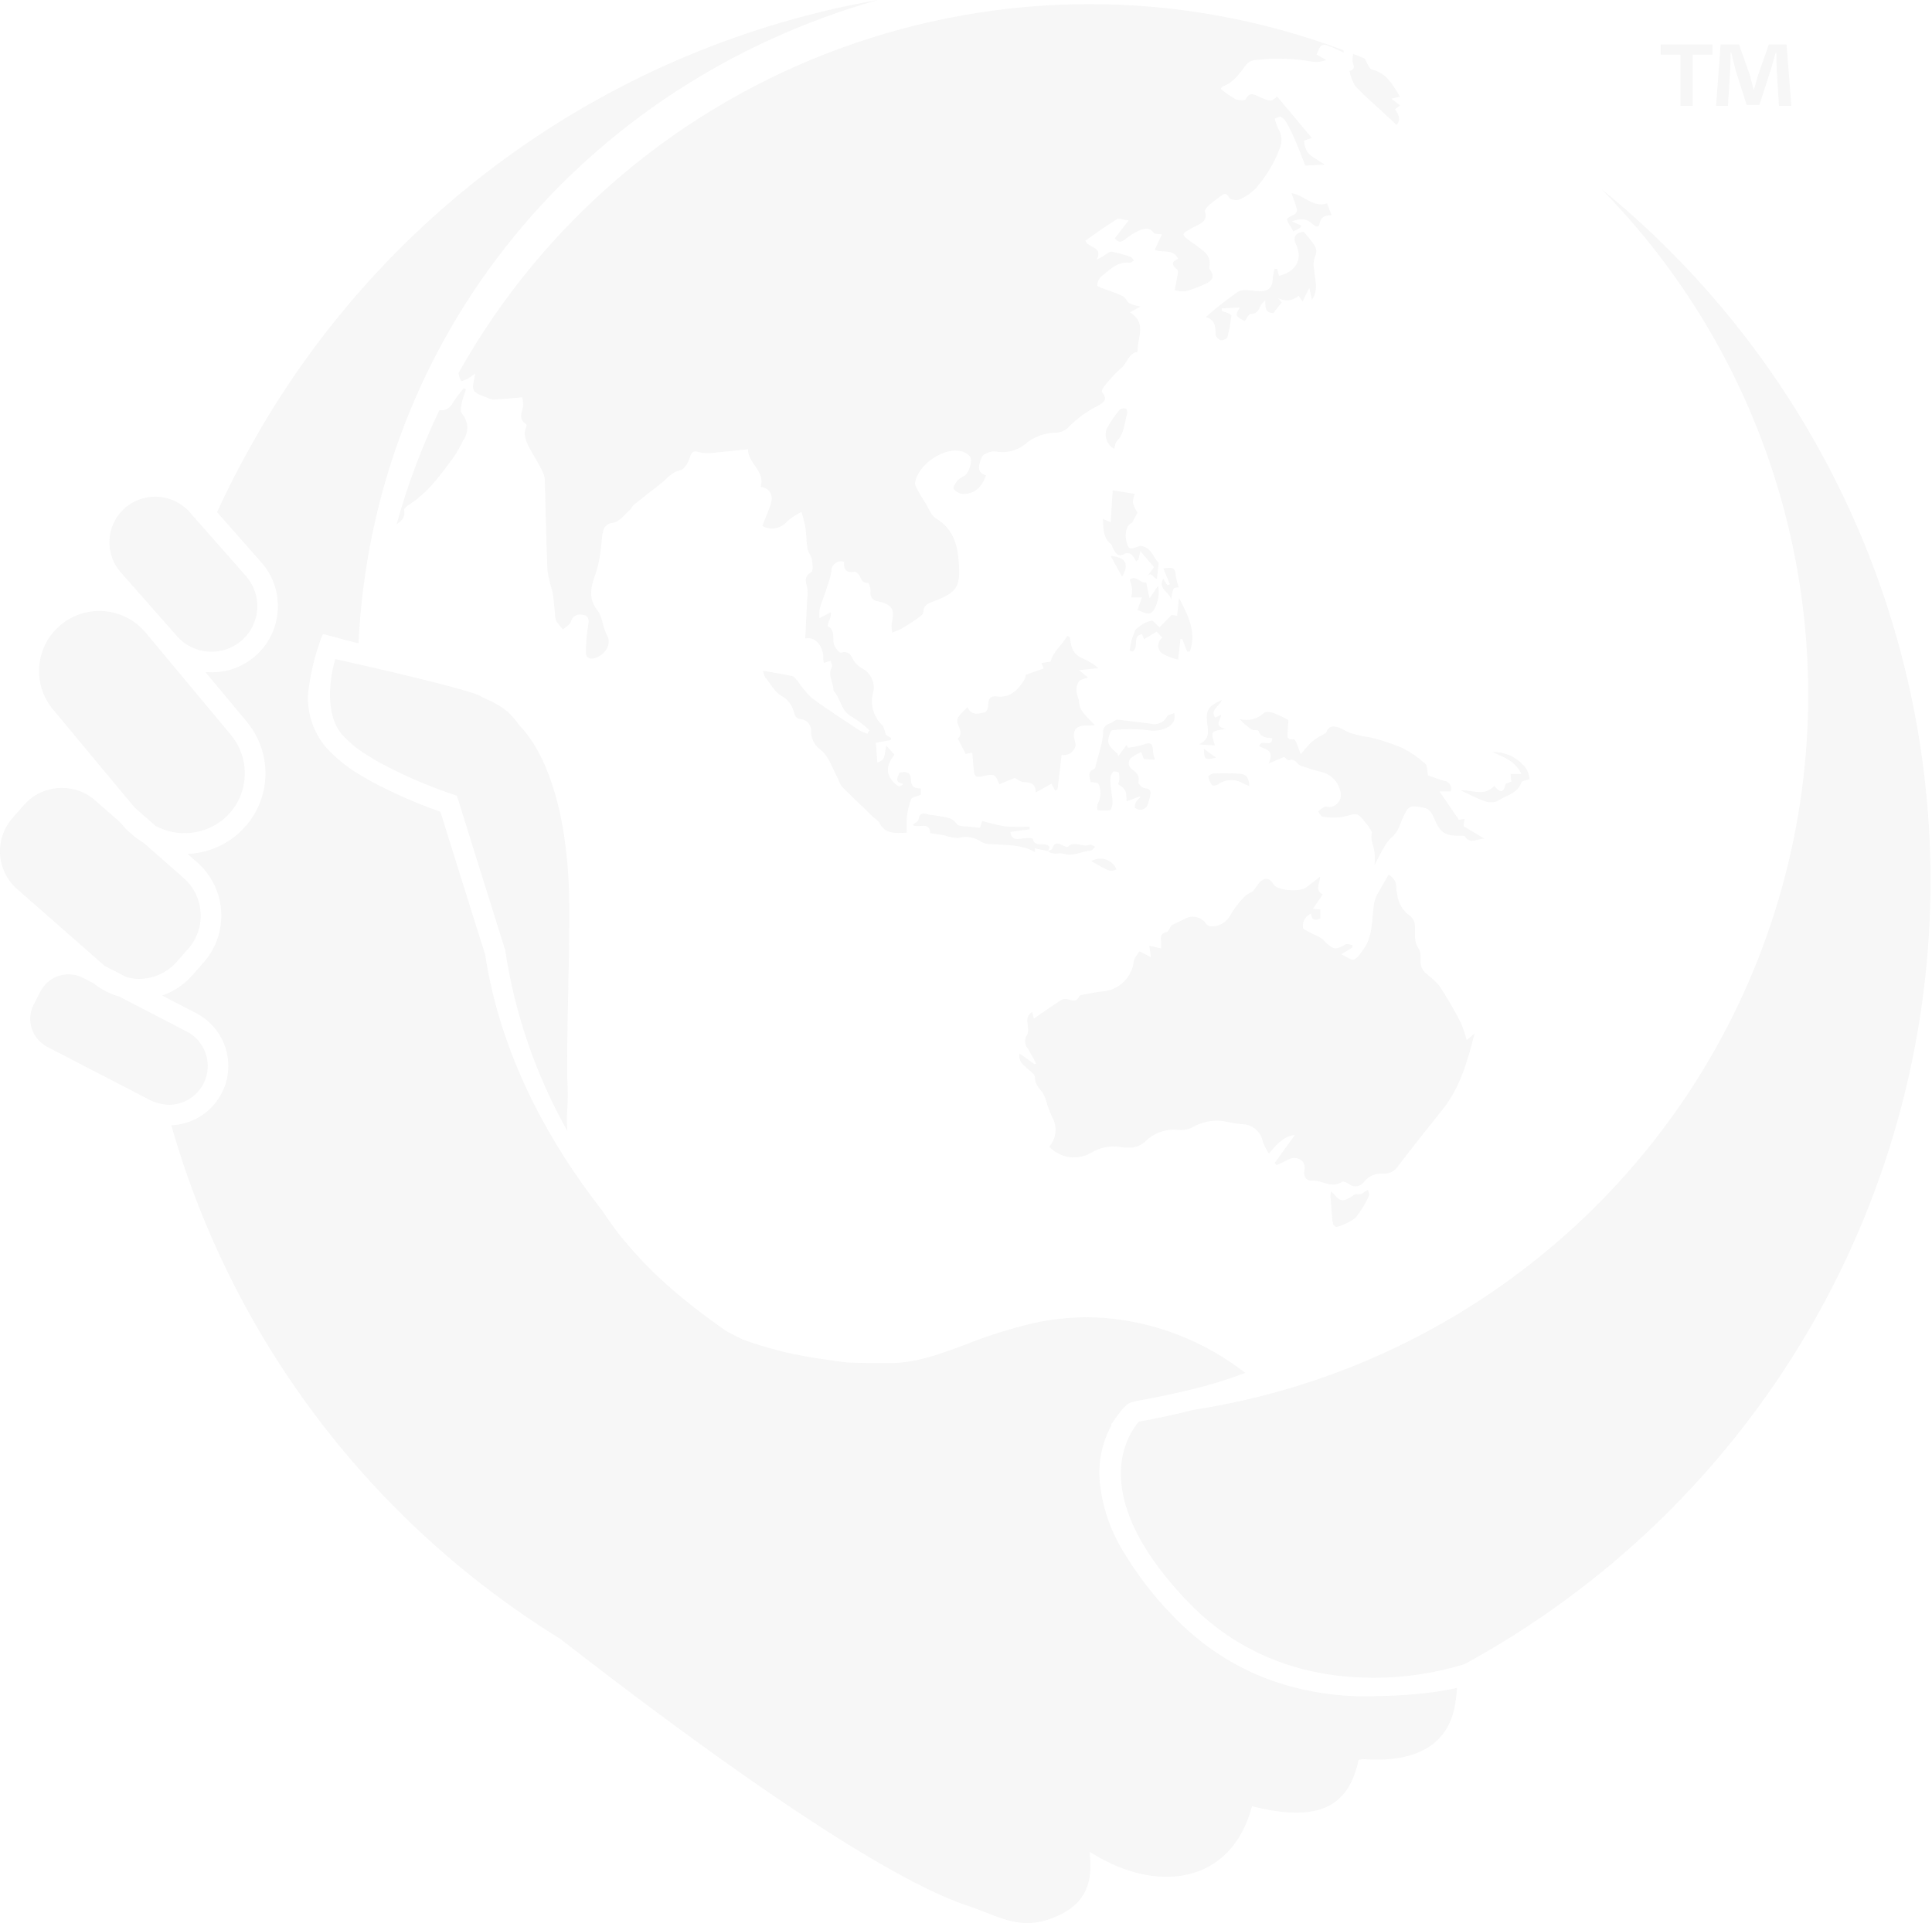 <?xml version="1.0" encoding="UTF-8"?>
<svg width="450px" height="448px" viewBox="0 0 450 448" version="1.1" xmlns="http://www.w3.org/2000/svg" xmlns:xlink="http://www.w3.org/1999/xlink">
    <!-- Generator: Sketch 63.1 (92452) - https://sketch.com -->
    <title>logo color</title>
    <desc>Created with Sketch.</desc>
    <g id="Page-1" stroke="none" stroke-width="1" fill="none" fill-rule="evenodd" opacity="0.2">
        <g id="01-Landing-page_option_10" transform="translate(-410, -4910)" fill="#2A2B2C" fill-rule="nonzero">
            <g id="Group-22" transform="translate(0, 4670)">
                <g id="Goodwill-choice-donations" transform="translate(410, 214)">
                    <g id="left-side" transform="translate(0, 26)">
                        <g id="logo-color">
                            <path d="M204.439,5.96855898e-13 C135.459,19.574 86.977,78.433 83.485,149.877 C81.368,149.365 79.42,148.827 78.057,148.449 C77.108,148.185 76.4,147.99 76.04,147.913 L76.04,147.913 L75.231,147.739 L74.871,148.485 C73.325,152.639 72.284,156.962 71.769,161.363 C71.422,166.03 72.94,170.643 75.992,174.198 C78.53,176.941 81.491,179.261 84.765,181.07 L84.765,181.07 L84.949,181.185 C85.838,181.706 86.745,182.201 87.656,182.683 C91.507,184.692 95.474,186.472 99.535,188.015 C100.787,188.492 101.837,188.869 102.577,189.129 C103.433,191.894 105.824,199.59 109.888,212.522 L109.888,212.522 L112.99,222.368 C116.095,242.802 125.342,262.978 140.413,282.243 C141.776,284.376 143.263,286.427 144.866,288.387 L144.866,288.387 L145.578,289.253 C148.925,293.272 152.602,297.008 156.57,300.421 C157.228,300.992 157.871,301.536 158.503,302.062 C162.183,305.131 165.316,307.384 167.188,308.731 L167.188,308.731 L168.956,309.99 L169.076,310.08 C169.259,310.185 169.448,310.276 169.636,310.367 C169.75,310.422 169.864,310.477 169.974,310.536 C170.878,311.026 171.764,311.496 172.685,311.928 C172.722,311.949 172.76,311.969 172.8,311.987 L172.8,311.987 L172.942,312.052 C175.347,312.946 177.796,313.717 180.28,314.362 L180.28,314.362 L181.071,314.578 C181.583,314.721 182.096,314.863 182.607,314.982 C185.685,315.71 188.958,316.298 193.22,316.884 L193.22,316.884 L193.841,316.977 C194.107,317.02 194.376,317.062 194.655,317.099 C195.489,317.207 196.33,317.314 197.261,317.422 C200.789,317.586 204.131,317.586 207.364,317.586 C210.301,317.538 213.218,317.093 216.035,316.264 L216.035,316.264 L216.361,316.174 C216.901,316.026 217.442,315.877 218.024,315.695 C219.682,315.171 221.352,314.571 222.77,314.051 C223.643,313.728 224.521,313.403 225.369,313.077 C230.343,311.109 235.455,309.506 240.664,308.283 C244.752,307.377 248.926,306.915 253.114,306.905 C254.458,306.905 255.893,306.961 257.456,307.071 C268.574,308.029 279.219,311.988 288.25,318.523 C288.867,318.961 289.472,319.406 290.048,319.844 C286.091,321.353 282.043,322.61 277.927,323.608 C274.041,324.579 269.799,325.474 264.872,326.36 L264.872,326.36 L264.731,326.399 C264.49,326.479 264.242,326.537 263.992,326.597 C263.8,326.643 263.606,326.69 263.412,326.744 L263.412,326.744 L262.587,327.118 L262.172,327.551 C261.926,327.809 261.681,328.066 261.427,328.304 L261.427,328.304 L261.117,328.64 C260.87,328.978 260.625,329.317 260.374,329.654 L260.374,329.654 L258.738,331.92 L258.947,331.92 C256.76,335.859 255.776,340.35 256.115,344.84 C256.634,350.709 258.507,356.379 261.587,361.408 C264.861,366.896 268.778,371.976 273.255,376.542 C274.742,378.093 276.308,379.565 277.947,380.954 C283.447,385.657 289.779,389.295 296.618,391.683 C303.581,394.063 310.898,395.256 318.259,395.212 L318.659,395.212 C319.056,395.21 319.441,395.205 319.79,395.184 C321.925,395.166 324.108,395.091 326.268,394.961 L326.268,394.961 L327.32,394.889 C327.929,394.845 328.536,394.802 329.122,394.751 C329.905,394.685 330.662,394.61 331.396,394.53 L331.396,394.53 L331.894,394.476 C334.397,394.214 336.883,393.807 339.339,393.256 C339.275,394.533 339.136,395.805 338.923,397.066 C337.418,406.224 330.2,410.631 318.102,409.87 C317.768,409.825 317.429,409.825 317.094,409.87 L317.094,409.87 L316.446,410.012 L316.291,410.657 C315.21,415.295 313.227,418.445 310.232,420.301 C306.361,422.694 300.59,422.937 292.591,421.048 L292.591,421.048 L291.622,420.819 L291.34,421.771 C289.281,428.713 285.148,433.583 279.409,435.853 C272.563,438.556 263.854,437.314 255.515,432.451 L255.515,432.451 L253.809,431.456 L253.933,433.423 C254.309,439.374 252.214,443.331 247.341,445.869 C240.006,449.687 234.981,447.689 229.659,445.578 C228.363,445.065 227.024,444.534 225.642,444.083 C205.524,437.498 167.28,410.048 138.741,388.179 C135.822,385.944 133.057,383.807 130.411,381.755 C86.363,354.527 54.092,311.889 39.914,262.186 C44.699,261.974 49.037,259.32 51.393,255.162 C53.748,251.004 53.789,245.929 51.5,241.734 C50.188,239.303 48.172,237.323 45.714,236.052 L45.714,236.052 L37.771,231.937 C39.528,231.337 41.169,230.445 42.627,229.298 C43.391,228.695 44.099,228.026 44.743,227.298 L44.743,227.298 L47.431,224.238 C49.615,221.772 51.006,218.709 51.421,215.445 C52.131,209.996 50.08,204.552 45.948,200.917 L45.948,200.917 L43.691,198.95 C49.529,198.734 54.937,195.831 58.332,191.091 C61.727,186.351 62.725,180.309 61.034,174.733 C60.499,172.948 59.698,171.252 58.657,169.704 C58.299,169.174 57.915,168.662 57.506,168.17 L57.506,168.17 L47.848,156.572 C52.091,156.992 56.318,155.627 59.508,152.807 C61.193,151.344 62.531,149.526 63.425,147.484 C64.656,144.664 65.029,141.545 64.496,138.515 C64.338,137.61 64.099,136.721 63.783,135.858 C63.129,134.08 62.146,132.441 60.884,131.026 L60.884,131.026 L50.57,119.317 C53.101,113.768 56.014,108.099 59.232,102.461 C89.869,48.41 143.124,10.832 204.439,5.96855898e-13 Z M373.124,44.139 C426.817,87.947 455.162,155.496 448.756,224.374 C442.35,293.252 402.03,354.452 341.173,387.67 L341.173,387.67 L340.992,387.743 C334.114,389.845 326.96,390.906 319.766,390.891 C319.528,390.891 319.281,390.88 319.033,390.87 C318.82,390.862 318.614,390.85 318.412,390.85 C317.776,390.837 317.137,390.819 316.486,390.788 C315.97,390.765 315.458,390.737 314.935,390.701 C313.513,390.601 312.332,390.491 311.179,390.344 C310.359,390.242 309.531,390.121 308.697,389.982 L308.697,389.982 L308.408,389.931 C307.65,389.804 306.893,389.659 306.118,389.495 L306.118,389.495 L305.593,389.377 C304.891,389.226 304.201,389.065 303.495,388.883 L303.495,388.883 L302.732,388.675 C302.104,388.504 301.475,388.33 300.841,388.133 C300.596,388.057 300.368,387.983 300.131,387.902 L300.131,387.902 L299.665,387.747 C299.166,387.584 298.667,387.42 298.167,387.237 C297.846,387.123 297.536,387.001 297.226,386.877 L297.226,386.877 L296.556,386.614 C296.194,386.475 295.834,386.334 295.47,386.179 C295.03,385.995 294.591,385.793 294.15,385.589 L294.15,385.589 L293.502,385.293 C293.257,385.184 293.013,385.074 292.768,384.955 C292.117,384.636 291.467,384.29 290.817,383.942 L290.817,383.942 L290.496,383.775 C290.353,383.701 290.211,383.626 290.068,383.546 C289.268,383.101 288.47,382.623 287.684,382.131 L287.684,382.131 L287.374,381.949 C283.496,379.48 279.929,376.556 276.751,373.239 C255.598,351.223 260.903,337.545 264.16,332.685 C264.501,332.174 264.872,331.684 265.27,331.216 C269.354,330.497 273.517,329.6 277.989,328.477 C340.55,318.803 392.451,275.097 412.482,215.219 C432.514,155.34 417.32,89.322 373.11,44.139 L373.11,44.139 Z M318.625,277.23 C318.715,277.681 319.037,278.255 318.87,278.564 C318.043,280.424 316.972,282.167 315.686,283.746 C314.396,284.712 312.932,285.419 311.372,285.829 C311.185,285.911 310.578,285.492 310.501,285.211 C310.343,284.483 310.252,283.742 310.228,282.998 C310.107,281.589 309.999,280.18 309.904,278.772 C309.911,278.374 309.942,277.978 309.997,277.584 C310.317,277.848 310.62,278.132 310.904,278.434 C312.362,280.329 313.438,279.712 315.434,278.352 C315.844,278.074 317.049,278.387 317.41,277.984 C317.777,277.676 318.186,277.422 318.625,277.23 Z M323.453,203.742 C325.918,205.68 324.835,206.148 325.443,208.476 C325.684,210.46 326.766,212.247 328.415,213.385 C329.067,213.912 329.474,214.681 329.542,215.515 C329.719,217.408 329.145,219.263 330.473,221.119 C331.148,222.059 330.692,223.748 330.979,225.048 C331.224,225.754 331.652,226.383 332.219,226.871 C333.32,227.711 334.337,228.655 335.256,229.689 C337.049,232.414 338.665,235.265 340.193,238.149 C340.778,239.512 341.25,240.92 341.606,242.359 L341.606,242.359 L343.45,240.778 C341.786,247.31 340.077,253.392 335.985,258.505 C332.52,262.834 329.069,267.178 325.696,271.579 C324.978,272.809 323.619,273.521 322.197,273.413 C320.473,273.262 318.786,273.976 317.699,275.318 C317.321,275.884 316.72,276.263 316.045,276.361 C315.371,276.46 314.686,276.268 314.161,275.835 C313.711,275.521 312.858,275.139 312.57,275.337 C310.2,276.973 308.001,274.952 305.702,275.08 C304.27,275.161 303.563,274.183 303.848,272.592 C304.005,271.907 303.851,271.188 303.428,270.627 C302.605,269.746 301.294,269.519 300.221,270.07 C299.283,270.577 298.319,271.036 297.334,271.445 L297.334,271.445 L296.912,270.944 L301.586,264.469 C299.745,264.5 297.972,265.754 295.557,268.765 C294.99,267.911 294.522,266.996 294.161,266.037 C293.737,263.646 291.654,261.903 289.219,261.902 C287.709,261.764 286.218,261.423 284.722,261.155 C282.262,260.881 279.78,261.416 277.654,262.678 C276.685,263.152 275.602,263.346 274.528,263.24 C271.588,262.904 268.659,263.955 266.607,266.082 C265.847,266.709 264.94,267.134 263.971,267.319 C262.981,267.419 261.982,267.39 260.999,267.232 C258.643,266.839 256.224,267.306 254.185,268.547 C250.998,270.423 246.933,269.845 244.399,267.155 C246.037,265.278 246.335,262.584 245.145,260.397 C244.541,259.12 244.042,257.796 243.654,256.439 C243.467,255.782 243.193,255.154 242.84,254.569 C242.029,253.463 241.031,252.607 241.052,250.947 C241.061,250.208 239.77,249.424 239.02,248.713 C238.131,247.878 237.145,247.123 237.469,245.454 L237.469,245.454 L240.982,247.958 L241.346,247.739 C240.703,246.586 240.099,245.41 239.404,244.289 C238.622,243.387 238.548,242.073 239.226,241.091 C239.656,240.43 239.414,239.298 239.345,238.389 C239.072,237.372 239.51,236.298 240.419,235.76 L240.419,235.76 L240.794,237.322 C242.903,235.882 245.01,234.396 247.17,232.992 C247.624,232.736 248.16,232.665 248.665,232.793 C249.708,233.094 250.702,233.586 251.322,232.185 C251.398,232.027 251.536,231.908 251.704,231.856 C253.619,231.518 255.529,231.07 257.461,230.915 C260.943,230.345 263.633,227.558 264.072,224.068 C264.123,223.176 265.013,222.331 265.416,221.64 L265.416,221.64 L268.089,223.032 C267.968,222.214 267.847,221.394 267.692,220.343 L267.692,220.343 L270.441,220.961 C270.474,220.368 270.469,219.774 270.429,219.181 C270.288,218.127 270.426,217.463 271.702,217.154 C272.238,217.035 272.555,216.008 272.827,215.608 C274.049,215.009 275.186,214.449 276.326,213.897 C277.951,213.183 279.856,213.708 280.883,215.153 C281.13,215.516 281.517,215.762 281.951,215.832 C283.747,215.936 285.456,215.055 286.409,213.535 C287.408,211.731 288.664,210.081 290.139,208.638 C290.669,208.268 291.233,207.949 291.824,207.685 C292.341,206.978 292.858,206.271 293.375,205.564 C294.422,204.63 295.546,204.209 296.632,206.051 C297.503,207.535 302.718,207.857 304.173,206.804 C305.207,206.054 306.198,205.245 307.462,204.268 C307.453,205.864 306.119,207.385 308.09,208.375 L308.09,208.375 L305.79,211.731 L307.523,211.922 L307.523,214.019 C306.329,214.493 305.472,214.479 305.384,212.816 C304.113,213.368 303.339,214.667 303.461,216.044 C303.422,216.528 305.057,217.171 305.959,217.695 C306.712,217.974 307.424,218.351 308.078,218.816 C310.519,221.405 311.04,221.425 313.446,220.013 C313.804,219.801 314.484,220.132 315.014,220.213 C315.005,220.387 315,220.562 315,220.737 L315,220.737 L312.401,222.319 C313.59,222.862 314.637,223.768 315.348,223.556 C316.216,223.296 316.871,222.149 317.5,221.298 C319.748,218.261 319.524,214.626 319.957,211.135 C320.068,209.97 320.457,208.848 321.091,207.863 L321.091,207.863 Z M78.105,153.555 C80.188,154.018 82.437,154.525 84.748,155.055 L84.748,155.055 L87.446,155.674 C103.859,159.483 110.739,161.482 111.704,162.084 C112.222,162.386 112.759,162.655 113.311,162.889 C115.095,163.626 116.762,164.616 118.262,165.828 L118.262,165.828 L119.856,167.509 L120.875,168.888 L120.964,168.993 C128.354,176.655 132.596,192.232 132.596,211.728 C132.596,219.252 132.471,224.914 132.348,230.403 C132.224,235.978 132.095,241.743 132.095,249.614 C132.095,250.507 132.131,251.43 132.168,252.382 C132.282,254.285 132.274,256.192 132.145,258.093 C131.994,259.882 131.994,261.681 132.146,263.47 C124.81,250.43 119.908,236.171 117.677,221.386 L117.677,221.386 L117.64,221.232 C110.321,197.954 106.842,186.684 106.808,186.574 L106.808,186.574 L106.442,185.382 L105.254,184.994 C99.386,182.997 93.697,180.514 88.245,177.571 C87.349,177.064 86.432,176.509 85.441,175.87 C83.297,174.567 81.349,172.967 79.656,171.118 C75.347,166.041 77.053,157.008 78.105,153.555 Z M16.014,227.009 C17.18,227.009 18.328,227.294 19.359,227.838 L19.359,227.838 L21.816,229.115 C23.562,230.526 25.58,231.565 27.744,232.169 L27.744,232.169 L43.49,240.328 C47.206,242.252 49.118,246.462 48.117,250.516 C47.116,254.569 43.463,257.413 39.275,257.397 C38.92,257.386 38.567,257.346 38.218,257.278 L38.218,257.278 L37.904,257.227 C36.962,257.105 36.046,256.827 35.195,256.406 L35.195,256.406 L35.051,256.341 L11.01,243.888 C7.414,242.014 6.011,237.596 7.871,234 L7.871,234 L9.448,230.965 C10.716,228.52 13.253,226.991 16.014,227.009 Z M14.435,183.577 C17.282,183.564 20.034,184.6 22.163,186.486 L22.163,186.486 L27.931,191.541 L28.485,192.189 C29.118,192.942 29.814,193.639 30.567,194.273 C31.466,195.063 32.435,195.77 33.461,196.387 L33.461,196.387 L42.767,204.56 C45.102,206.61 46.525,209.501 46.721,212.597 C46.918,215.693 45.872,218.74 43.814,221.066 L43.814,221.066 L41.12,224.107 C38.892,226.625 35.684,228.063 32.316,228.053 L32.316,228.053 L32.218,228.053 C31.397,228.036 30.58,227.926 29.783,227.725 L29.783,227.725 L29.526,227.673 L24.408,225.042 L3.962,207.104 C-0.881,202.822 -1.349,195.445 2.915,190.59 L2.915,190.59 L5.603,187.53 C7.842,185.01 11.058,183.57 14.435,183.577 Z M254.19,200.635 C255.198,200.024 256.423,199.881 257.546,200.244 C258.668,200.607 259.576,201.439 260.033,202.524 C258.674,203.184 258.674,203.184 254.19,200.635 Z M294.412,166.09 C294.798,165.724 295.909,165.886 296.584,166.109 C297.784,166.586 298.954,167.134 300.087,167.751 C300.049,168.362 299.996,169.329 299.932,170.294 C299.864,171.327 299.498,172.54 301.347,172.231 C301.496,172.205 301.797,172.694 301.922,172.987 C302.24,173.73 302.499,174.497 302.954,175.717 C303.96,174.583 304.72,173.614 305.607,172.779 C306.248,172.27 306.932,171.818 307.652,171.427 C308.114,171.126 308.815,170.912 308.984,170.49 C309.604,168.948 310.741,169.141 311.884,169.525 C312.761,169.822 313.53,170.431 314.403,170.74 C315.439,171.074 316.495,171.344 317.564,171.549 C318.295,171.713 319.065,171.73 319.774,171.951 C322.144,172.573 324.467,173.361 326.726,174.31 C328.629,175.29 330.395,176.514 331.979,177.951 C332.486,178.39 332.371,179.558 332.599,180.664 C333.702,181.041 334.993,181.545 336.322,181.901 C336.899,181.949 337.42,182.267 337.726,182.758 C338.031,183.248 338.086,183.855 337.873,184.392 L337.873,184.392 L335.275,184.392 L339.781,190.984 L341.108,190.799 C341.026,191.372 340.955,191.894 340.871,192.484 L340.871,192.484 L345.696,195.382 C344.179,195.314 342.513,196.819 341.209,194.878 C341.045,194.635 340.339,194.713 339.886,194.713 C336.668,194.742 335.492,193.989 334.217,191.051 C333.66,189.763 333.223,188.458 331.517,188.148 C328.303,187.558 328.115,187.633 326.72,190.571 C325.836,192.429 325.927,193.568 323.849,195.353 C322.55,196.469 320.171,201.572 320.171,201.572 C320.562,196.669 318.983,196.669 319.577,193.885 C319.209,193.154 318.747,192.473 318.203,191.86 C316.236,189.245 316.168,189.393 313.051,190.261 C311.404,190.546 309.721,190.546 308.075,190.261 C307.692,190.228 307.369,189.477 307.02,189.058 C307.45,188.655 307.923,188.301 308.432,188.003 C308.761,187.851 309.237,188.045 309.645,188.028 C310.527,187.981 311.338,187.526 311.837,186.799 C312.337,186.072 312.468,185.154 312.193,184.316 C311.717,182.164 310.076,180.456 307.94,179.889 C306.332,179.512 304.762,178.969 303.185,178.469 C302.853,178.372 302.551,178.194 302.305,177.951 C301.741,177.337 301.271,176.77 300.236,177.115 C299.94,177.214 299.379,176.519 299.123,176.326 L299.123,176.326 L295.481,177.882 C297.044,174.67 294.659,174.585 293.299,173.847 C293.668,172.005 296.3,174.43 296.356,171.968 C295.033,171.872 293.693,171.84 293.119,170.267 C293.023,170.003 291.955,170.212 291.51,169.93 C290.491,169.262 289.568,168.459 288.767,167.543 C290.774,168.085 292.919,167.534 294.412,166.09 Z M213.96,190.882 C214.196,189.456 214.894,189.381 216.046,189.721 C216.764,189.933 217.548,189.906 218.287,190.061 C219.941,190.406 221.698,190.282 222.913,192.027 C223.333,192.628 224.871,192.473 225.904,192.628 C226.65,192.736 227.407,192.773 228.242,192.851 C228.451,192.257 228.645,191.739 228.8,191.275 C230.554,191.809 232.34,192.236 234.146,192.552 C236.016,192.678 237.892,192.694 239.764,192.6 L239.764,192.6 L239.815,193.197 L235.317,193.816 C235.487,195.136 236.149,195.608 237.348,195.446 C238.101,195.344 238.86,195.283 239.62,195.262 C239.952,195.252 240.554,195.334 240.58,195.464 C240.906,197.082 242.23,196.599 243.217,196.734 C244.259,196.87 244.825,197.171 244.073,198.262 L244.074,198.257 L244.182,198.214 C244.501,198.096 244.929,198.007 245.06,197.839 L245.095,197.771 C245.537,196.126 246.44,196.447 247.407,196.905 L247.732,197.06 C248.039,197.207 248.579,197.422 248.707,197.297 C250.28,195.752 252.158,197.543 253.815,196.808 C254.105,196.678 254.645,197.111 255.069,197.284 C254.717,197.598 254.376,198.164 254.009,198.183 C251.898,198.291 250.021,199.643 247.662,198.894 C246.638,198.568 245.18,199.341 244.095,198.259 C244.088,198.26 244.081,198.26 244.074,198.259 L244.079,198.259 L244.073,198.26 L244.073,198.262 L241.016,197.643 L241.064,198.501 C237.858,196.66 234.373,196.946 230.961,196.66 C230.206,196.709 229.451,196.563 228.769,196.237 C227.14,195.066 225.064,194.699 223.13,195.242 C222.073,195.201 221.03,194.993 220.04,194.623 C218.971,194.416 217.892,194.289 216.688,194.106 C216.538,191.196 213.903,193.056 212.592,192.201 C213.078,191.756 213.88,191.379 213.96,190.882 Z M14.173,145.578 C20.134,140.643 28.979,141.462 33.928,147.405 L33.928,147.405 L53.793,171.249 C58.724,177.195 57.898,185.999 51.947,190.93 C47.493,194.542 41.297,195.129 36.24,192.418 L36.24,192.418 L31.39,188.161 L12.339,165.274 C7.39,159.33 8.211,150.512 14.173,145.578 Z M106.809,86.892 C147.431,14.498 235.001,-17.454 312.895,11.697 L312.895,11.697 L312.982,12.254 C311.622,11.643 310.477,11.049 309.275,10.608 C307.289,9.878 307.281,11.613 306.623,12.682 L306.623,12.682 L308.878,13.975 C307.81,14.405 306.643,14.531 305.507,14.34 C301.091,13.545 296.578,13.438 292.129,14.021 C291.384,14.12 290.707,14.502 290.237,15.087 C288.737,17.106 287.347,19.188 284.819,20.129 C284.531,20.236 284.363,20.661 284.312,20.723 C285.381,21.598 286.52,22.385 287.717,23.075 C288.408,23.411 289.975,23.473 290.13,23.163 C291.146,21.073 292.535,22.274 293.644,22.724 C296.024,23.688 295.986,23.777 297.458,22.489 L297.458,22.489 L305.539,32.142 C305.018,32.346 303.723,32.652 303.735,32.887 C303.793,33.839 304.094,34.76 304.61,35.562 C305.156,36.167 305.805,36.671 306.526,37.052 C307.022,37.401 307.549,37.707 308.559,38.347 L308.559,38.347 L304.035,38.57 C303.377,36.908 302.626,34.907 301.795,32.941 C301.204,31.546 300.554,30.17 299.828,28.84 C299.5,28.19 299.008,27.635 298.401,27.229 C298.091,27.046 297.413,27.466 296.902,27.62 C297.083,28.426 297.352,29.21 297.705,29.957 C298.563,31.316 298.708,33.006 298.094,34.491 C296.842,37.88 294.977,41.012 292.593,43.732 C291.496,44.906 290.165,45.838 288.686,46.471 C288.072,46.769 286.541,46.512 286.319,46.07 C285.578,44.593 284.895,45.255 284.12,45.83 C283.243,46.441 282.4,47.097 281.593,47.796 C281.16,48.193 280.515,48.909 280.633,49.262 C281.409,51.558 279.527,52.121 278.212,52.819 C274.896,54.578 274.851,54.532 277.883,56.672 C277.987,56.745 278.094,56.81 278.193,56.887 C280.01,58.265 282.276,59.365 281.665,62.286 C281.658,62.537 281.743,62.782 281.903,62.975 C283,64.494 282.218,65.465 280.858,66.084 C279.326,66.813 277.735,67.413 276.103,67.877 C275.265,67.934 274.425,67.84 273.621,67.601 C273.761,66.874 273.936,66.15 274.034,65.417 C274.151,64.522 274.611,63.119 274.217,62.81 C272.749,61.649 272.959,60.92 274.42,60.322 C273.286,57.827 270.865,59.017 268.971,58.203 L268.971,58.203 L270.643,54.606 C269.846,54.466 268.946,54.566 268.695,54.215 C267.687,52.806 266.414,53.275 265.314,53.708 C264.178,54.21 263.119,54.872 262.17,55.672 C261.325,56.33 260.627,56.72 259.67,55.533 C260.627,54.295 261.588,53.043 262.888,51.357 C261.647,51.21 260.639,50.762 260.115,51.084 C257.581,52.645 255.178,54.408 252.805,56.048 C253.368,57.861 257.139,57.439 255.384,60.532 C256.182,60.167 256.941,59.722 257.649,59.205 C258.057,58.95 258.587,58.562 258.978,58.641 C260.448,58.952 261.898,59.35 263.321,59.83 C263.636,59.937 263.826,60.401 264.075,60.71 C263.771,60.889 263.445,61.231 263.166,61.199 C260.2,60.843 258.432,62.924 256.441,64.46 C255.898,65.005 255.581,65.734 255.553,66.501 C255.535,66.733 256.61,67.087 257.208,67.324 C258.66,67.893 260.171,68.331 261.551,69.025 C262.167,69.334 262.441,70.259 263.039,70.666 C263.876,71.029 264.757,71.282 265.66,71.42 L265.66,71.42 L263.178,72.744 C267.265,75.348 264.828,78.679 264.983,81.665 C264.99,81.778 264.915,81.985 264.852,81.998 C262.761,82.364 262.581,84.577 261.21,85.686 C259.762,86.983 258.432,88.406 257.235,89.937 C256.906,90.316 256.509,91.154 256.664,91.344 C258.446,93.449 256.388,94.095 255.228,94.792 C252.78,96.068 250.558,97.735 248.651,99.727 C247.917,100.39 246.966,100.764 245.976,100.782 C243.565,100.813 241.225,101.606 239.294,103.046 C237.329,104.872 234.613,105.665 231.97,105.184 C230.944,104.982 228.927,105.729 228.679,106.471 C228.226,107.83 227.046,109.919 229.653,110.757 C228.676,113.57 226.847,115.137 224.284,115.087 C223.414,114.999 222.624,114.543 222.112,113.836 C221.9,113.51 222.635,112.445 223.122,111.858 C223.597,111.45 224.123,111.104 224.685,110.827 C225.676,110.137 226.647,107.405 225.926,106.322 C225.236,105.57 224.287,105.104 223.268,105.019 C219.246,104.498 213.811,108.456 213.135,112.384 C213.026,113.018 213.545,113.802 213.889,114.458 C214.382,115.398 214.968,116.293 215.539,117.192 C216.322,118.421 216.845,120.104 217.977,120.775 C221.884,123.091 222.968,126.69 223.291,130.74 C223.77,136.743 222.956,138.025 217.351,140.136 C216.121,140.6 215.091,140.966 215.06,142.61 C215.049,143.159 214.1,143.767 213.479,144.211 C212.332,145.033 211.136,145.796 209.912,146.502 C209.236,146.834 208.538,147.117 207.821,147.348 C207.696,146.678 207.659,145.994 207.711,145.315 C208.428,141.913 207.893,140.877 204.529,140.088 C203.967,140.059 203.448,139.784 203.111,139.336 C202.773,138.888 202.653,138.313 202.782,137.768 C202.781,137.079 202.599,136.402 202.255,135.804 C200.739,135.959 200.626,134.716 200.054,133.901 C199.824,133.573 199.317,133.146 199.021,133.203 C197.026,133.588 196.479,132.554 196.626,130.884 C195.936,130.645 195.172,130.759 194.581,131.187 C193.991,131.616 193.648,132.306 193.664,133.035 C193.457,134.175 193.158,135.297 192.769,136.389 C192.178,138.218 191.469,140.014 190.908,141.855 C190.808,142.573 190.8,143.3 190.881,144.02 L190.881,144.02 L193.518,142.652 C193.558,143.355 193.406,144.056 193.077,144.679 C192.925,145.077 192.713,145.831 192.826,145.893 C194.608,146.875 193.856,148.578 194.194,149.985 C194.388,150.8 195.468,152.15 195.824,152.057 C197.588,151.595 198.115,152.493 198.771,153.777 C199.256,154.585 199.944,155.252 200.767,155.713 C202.866,156.773 203.942,159.146 203.353,161.417 C202.62,164.135 203.443,167.035 205.496,168.967 C205.948,169.404 205.997,170.25 206.339,171.206 L206.339,171.206 L207.545,171.923 L207.457,172.429 L203.998,173.017 C204.113,174.6 204.22,176.093 204.335,177.693 C205.928,177.002 205.928,177.002 206.421,173.719 L206.421,173.719 L208.322,175.81 C206.298,178.418 206.306,180.439 208.251,182.369 C209.287,183.395 209.423,183.415 210.487,182.631 C208.335,182.338 208.997,181.166 209.504,180.037 C211.082,179.601 212.146,179.965 212.167,181.656 C212.187,183.163 212.902,183.781 214.475,183.667 L214.475,183.667 L214.475,185.164 C213.543,185.546 212.443,185.672 212.234,186.164 C211.715,187.482 211.381,188.864 211.241,190.273 C211.154,191.508 211.143,192.748 211.209,193.984 C208.366,194.13 206.104,194.261 204.84,191.705 C204.583,191.182 203.934,190.854 203.483,190.42 C201.006,188.032 198.511,185.672 196.086,183.238 C195.717,182.684 195.422,182.083 195.209,181.452 C193.965,179.178 193.15,176.399 191.3,174.803 C189.866,173.868 188.977,172.296 188.916,170.589 C189.017,169.834 188.798,169.071 188.311,168.485 C187.825,167.898 187.115,167.539 186.352,167.496 C185.344,167.343 185.234,166.766 184.924,165.913 C184.584,164.538 183.779,163.324 182.644,162.473 C180.445,161.439 179.627,159.412 178.241,157.805 C177.973,157.34 177.811,156.823 177.764,156.289 C180.141,156.712 182.355,157.047 184.535,157.537 C185.026,157.649 185.436,158.267 185.809,158.711 C186.748,160.133 187.845,161.444 189.079,162.62 C192.653,165.274 196.411,167.669 200.133,170.144 C200.737,170.47 201.37,170.74 202.024,170.951 L202.024,170.951 L202.522,170.139 C201.293,168.958 199.941,167.913 198.489,167.02 C195.837,165.736 195.889,162.772 194.183,160.958 C194.081,160.85 194.134,160.596 194.118,160.411 C193.976,158.753 192.736,157.186 193.783,155.41 C193.952,155.111 193.6,154.511 193.473,153.968 L193.473,153.968 L191.886,154.421 C191.828,154.156 191.783,153.887 191.751,153.617 C191.73,153.308 191.781,152.999 191.751,152.689 C191.492,150.076 189.595,148.245 187.564,148.765 C187.727,145.475 187.886,142.214 188.051,138.953 C188.054,138.896 188.114,138.838 188.114,138.781 C188.146,138.209 188.125,137.636 188.052,137.068 C187.764,135.685 187.097,134.383 188.958,133.342 C189.434,133.069 189.279,131.388 189.124,130.404 C188.977,129.514 188.241,128.709 188.086,127.813 C187.809,126.221 187.851,124.576 187.612,122.974 C187.424,121.715 187.013,120.478 186.703,119.241 C185.513,119.825 184.4,120.552 183.388,121.406 C181.984,123.156 179.515,123.636 177.554,122.539 C178.16,121.013 178.794,119.485 179.376,117.939 C180.299,115.483 179.506,113.804 177.18,113.4 C178.31,109.724 174.205,107.96 174.222,104.657 C171.193,104.971 168.446,105.294 165.691,105.518 C164.713,105.635 163.721,105.571 162.765,105.331 C161.456,104.934 161.079,105.263 160.68,106.55 C160.328,107.688 159.447,109.316 158.537,109.508 C156.331,109.972 155.256,111.651 153.719,112.822 C151.629,114.413 149.572,116.051 147.528,117.701 C147.217,117.951 147.117,118.451 146.806,118.712 C145.499,119.832 144.26,121.573 142.789,121.805 C141.596,121.835 140.599,122.721 140.433,123.9 C140.086,125.343 140.122,126.869 139.884,128.343 C139.699,130.006 139.355,131.647 138.858,133.245 C137.701,136.39 136.756,139.397 139.287,142.383 C139.776,143.179 140.123,144.053 140.314,144.967 C140.531,145.931 140.847,146.871 141.259,147.77 C142.808,150.289 140.548,152.77 138.532,153.337 C137.452,153.647 136.467,153.293 136.481,152.1 C136.464,149.908 136.645,147.719 137.024,145.559 C137.299,144.153 136.936,143.239 135.487,143.198 C134.353,142.972 133.245,143.686 132.985,144.809 C132.748,145.545 131.771,146.043 131.124,146.649 C130.555,146.039 130.036,145.384 129.573,144.69 C129.374,144.171 129.275,143.619 129.282,143.063 C129.085,141.333 129.001,139.585 128.691,137.875 C128.202,136.279 127.814,134.653 127.531,133.008 C127.228,126.037 127.112,119.06 126.91,112.084 C126.909,111.543 126.82,111.005 126.645,110.493 C126.327,109.735 125.965,108.998 125.559,108.283 C125.252,107.697 124.909,107.128 124.579,106.554 C124.196,105.88 123.78,105.22 123.42,104.533 C122.549,102.869 121.714,101.204 122.645,99.275 C122.684,99.09 122.625,98.897 122.49,98.764 C120.771,97.655 121.479,96.241 121.835,94.774 C121.896,94.028 121.83,93.278 121.64,92.555 C119.352,92.751 117.227,92.96 115.099,93.096 C114.624,93.096 114.155,92.982 113.733,92.764 C112.549,92.216 110.904,91.873 110.378,90.945 C109.868,90.036 110.521,88.489 110.688,86.992 C110.157,87.412 109.604,87.803 109.032,88.166 C108.512,88.426 107.977,88.654 107.43,88.848 C107.146,88.263 106.938,87.644 106.809,87.006 L106.809,87.006 Z M273.494,166.135 C273.599,166.698 273.594,167.276 273.478,167.836 C272.523,169.912 269.576,170.499 267.405,170.125 C264.631,169.786 261.827,169.786 259.054,170.125 C258.657,170.15 258.226,171.622 258.086,172.469 C258.095,173.064 258.315,173.635 258.707,174.084 C259.175,174.62 259.69,175.113 260.247,175.557 L260.247,175.557 L260.476,176.199 C261.117,175.32 261.76,174.44 262.404,173.56 L262.404,173.56 L262.704,174.218 C263.953,174.078 265.186,173.826 266.39,173.465 C267.811,172.913 268.456,173.144 268.509,174.597 C268.527,175.002 268.579,175.405 268.664,175.802 C268.745,176.195 268.875,176.575 268.993,176.989 L268.993,176.989 L266.426,176.844 L265.813,175.179 C265.065,175.511 264.353,175.92 263.688,176.397 C263.194,176.697 262.893,177.232 262.893,177.809 C262.893,178.386 263.194,178.921 263.688,179.221 C264.693,180.008 265.539,180.713 265.143,182.247 C265.055,182.589 266.078,183.606 266.629,183.639 C267.943,183.715 268.109,184.347 267.899,185.34 C267.747,186.14 267.514,186.923 267.206,187.677 C266.952,188.168 266.487,188.516 265.943,188.623 C265.399,188.729 264.836,188.582 264.414,188.224 C264.2,187.99 264.399,187.191 264.639,186.787 C264.907,186.339 265.439,186.045 265.669,185.457 L265.669,185.457 L262.412,186.695 C262.306,183.995 262.306,183.995 260.431,182.648 C260.541,182.465 260.62,182.266 260.666,182.059 C260.758,181.375 260.739,180.681 260.611,180.003 C260.551,179.801 259.392,179.607 259.228,179.81 C258.824,180.323 258.6,180.953 258.589,181.604 C258.601,182.821 258.831,184.036 258.962,185.253 C259.082,185.883 259.134,186.524 259.118,187.165 C259.056,187.734 258.845,188.688 258.534,188.754 C257.576,188.893 256.602,188.884 255.646,188.728 C255.538,188.283 255.538,187.818 255.646,187.372 C256.492,185.846 256.545,184.007 255.788,182.436 L255.788,182.436 L254.046,182.181 C253.795,180.987 253.176,179.816 254.905,179.131 C255.197,179.017 255.215,178.233 255.367,177.766 C255.715,176.513 256.095,175.268 256.391,174.003 C256.692,172.957 256.875,171.88 256.935,170.793 C256.814,169.781 257.466,168.836 258.458,168.588 C259.04,168.333 259.591,168.014 260.101,167.637 C262.868,167.977 265.429,168.283 267.986,168.606 C269.508,169.038 271.123,168.333 271.837,166.926 C272.065,166.493 272.925,166.389 273.494,166.135 Z M347.636,175.21 C350.753,175.137 353.703,176.609 355.512,179.14 C355.916,179.88 356.173,180.69 356.269,181.527 C355.322,181.853 354.51,181.909 354.408,182.205 C353.468,184.938 350.678,185.325 348.694,186.662 C347.704,187.034 346.607,187.003 345.64,186.576 C343.767,185.912 342.006,184.953 340.199,184.117 C342.803,183.973 345.66,185.714 348.047,183.107 C349.057,184.251 350.061,185.311 350.661,182.779 C350.734,182.476 351.512,182.338 352.01,182.103 L352.01,182.103 L351.843,180.302 L354.365,180.302 C352.953,177.272 350.203,176.374 347.636,175.21 Z M248.61,148.163 L249.174,148.472 C249.258,148.963 249.301,149.464 249.428,149.943 C249.643,151.598 250.799,152.98 252.394,153.487 C253.633,154.068 254.794,154.802 255.85,155.671 L255.85,155.671 L251.294,156.125 L253.387,157.839 C252.676,158.133 251.691,158.252 251.235,158.805 C250.816,159.508 250.641,160.329 250.738,161.14 C250.767,161.941 251.279,162.722 251.319,163.527 C251.442,165.846 253.32,167.059 255.009,168.978 C252.417,169.058 249.936,168.642 250.128,171.735 C250.251,172.493 250.694,173.396 250.429,173.979 C250.012,175.321 248.649,176.135 247.265,175.87 C246.933,178.66 246.615,181.301 246.305,183.944 L246.305,183.944 L245.728,184.14 L244.906,182.57 L241.241,184.627 C241.275,182.471 239.994,182.272 238.409,182.201 C237.67,182.168 236.96,181.525 236.378,181.231 L236.378,181.231 L232.757,182.713 C231.972,180.47 231.497,180.228 229.385,180.726 C227.193,181.245 226.936,181.063 226.764,178.87 C226.677,177.766 226.586,176.663 226.491,175.562 C226.488,175.513 226.422,175.469 226.322,175.343 L226.322,175.343 L224.926,175.663 C224.335,174.487 223.773,173.374 223.122,172.078 C224.011,171.218 223.797,170.221 223.198,168.908 C222.312,166.963 224.305,166.151 225.306,164.733 C226.301,166.839 227.941,166.279 229.377,165.97 C229.766,165.891 230.212,164.9 230.19,164.345 C230.134,162.857 230.654,162.057 232.183,162.257 C235.203,162.651 236.941,160.873 238.432,158.683 C238.674,158.217 238.851,157.719 238.958,157.205 L238.958,157.205 L243.114,155.756 L242.559,154.479 L244.696,154.169 C245.428,151.61 247.448,150.211 248.61,148.163 L248.61,148.163 Z M282.635,180.225 C284.723,180.129 286.814,180.148 288.9,180.282 C290.325,180.398 290.913,181.343 290.972,183.118 C290.448,182.895 289.986,182.727 289.548,182.509 C287.707,181.394 285.372,181.503 283.644,182.784 C283.309,183.028 282.443,183.116 282.288,182.914 C281.858,182.327 281.574,181.647 281.458,180.93 C281.427,180.756 282.215,180.235 282.635,180.225 Z M280.421,174.464 L283.205,176.512 C280.661,177.152 280.478,177.017 280.421,174.464 L280.421,174.464 Z M284.573,163.067 C284.131,164.566 281.81,165.198 282.998,167.209 L282.998,167.209 L284.394,166.544 C284.408,167.722 282.513,169.152 285.46,169.839 C281.945,170.36 281.945,170.36 282.961,173.669 L282.961,173.669 L279.284,173.422 C281.567,172.335 281.478,170.783 281.274,169.232 L281.212,168.767 C280.784,165.529 281.267,164.645 284.573,163.067 Z M274.615,139.312 C276.815,143.55 278.702,147.345 277.142,151.746 L277.142,151.746 L276.545,151.839 C276.151,150.851 275.758,149.863 275.366,148.874 L275.366,148.874 L274.939,148.874 C274.758,150.467 274.578,152.058 274.397,153.657 C273.046,153.384 271.754,152.875 270.581,152.154 C270.047,151.697 269.755,151.02 269.788,150.32 C269.822,149.619 270.177,148.973 270.752,148.568 L270.752,148.568 L269.396,147.15 L266.491,148.918 L266.015,147.763 C263.569,148.072 265.405,150.97 263.783,151.783 L263.783,151.783 L263.128,151.57 C263.308,149.904 263.757,148.278 264.459,146.756 C265.477,145.696 266.781,144.952 268.214,144.614 C268.554,144.489 269.329,145.516 270.075,146.182 C270.877,145.352 271.76,144.438 272.886,143.275 L272.886,143.275 L274.179,143.47 C274.305,142.203 274.438,140.988 274.615,139.312 Z M36.132,115.724 C39.191,115.723 42.106,117.022 44.146,119.297 L44.146,119.297 L57.272,134.201 C59.141,136.317 60.09,139.087 59.908,141.901 C59.727,144.714 58.431,147.341 56.305,149.201 C51.88,153.067 45.152,152.635 41.261,148.236 L41.261,148.236 L28.144,133.353 C25.38,130.223 24.71,125.77 26.432,121.969 C28.154,118.168 31.949,115.725 36.132,115.724 Z M263.153,135.061 C264.603,133.845 265.671,136.073 266.966,135.701 C267.215,136.882 267.442,137.917 267.752,139.412 L267.752,139.412 L269.711,136.55 C270.376,138.43 269.199,142.542 267.813,142.904 C266.939,143.133 265.807,142.38 264.949,142.115 L264.949,142.115 L266.002,139.177 L263.521,139.177 C263.644,138.514 263.708,137.841 263.712,137.167 C263.592,136.449 263.405,135.744 263.153,135.061 Z M270.963,132.435 C273.547,132.133 273.661,132.251 273.92,134.563 C274.07,135.347 274.283,136.118 274.559,136.868 C273.198,136.864 273.198,136.864 272.698,140.127 L272.728,139.93 L272.737,139.797 C272.758,138.056 269.77,137.445 270.816,135.078 L270.922,134.858 L271.926,136.363 L272.503,136.118 Z M259.172,114.249 C260.118,114.399 261.049,114.54 261.979,114.695 C262.68,114.806 263.375,114.923 264.306,115.078 C264.023,115.724 263.874,116.42 263.867,117.125 C264.097,117.95 264.456,118.733 264.932,119.445 L264.932,119.445 L263.692,121.777 C262.325,122.221 261.723,124.641 262.606,126.961 C263.003,128.006 263.349,128.009 265.609,127.155 C268.245,127.523 268.56,129.854 269.868,131.185 C269.745,132.288 269.618,133.482 269.463,134.819 C268.788,134.999 268.295,132.845 267.209,134.332 L267.214,134.325 L267.426,134.026 C267.858,133.418 268.28,132.831 268.623,132.352 L268.788,132.122 L265.605,128.386 L265.14,130.367 L264.614,130.786 C264.36,130.213 264.016,129.684 263.595,129.218 C263.173,128.886 262.616,128.774 262.097,128.918 C260.374,130.063 259.834,128.785 259.197,127.649 C259.037,127.364 259.018,126.94 258.792,126.763 C256.881,125.258 256.997,123.166 256.907,120.902 L256.907,120.902 L258.707,121.692 C258.862,119.176 259.007,116.878 259.172,114.249 Z M258.714,129.545 C261.689,129.772 263.325,131.066 261.351,134.338 L261.351,134.338 Z M108.045,90.425 L108.529,90.735 C108.146,91.704 107.827,92.697 107.575,93.708 C107.411,94.587 107.129,95.841 107.575,96.365 C109.11,98.101 109.247,100.662 107.906,102.551 C107.232,103.962 106.455,105.321 105.579,106.618 C102.536,110.728 99.569,114.917 95.071,117.701 C94.64,117.968 94.04,118.584 94.11,118.918 C94.463,120.628 93.446,121.378 92.388,122.134 C94.919,113.009 98.248,104.124 102.338,95.58 C103.605,95.78 104.853,95.12 105.398,93.962 C106.206,92.729 107.09,91.548 108.045,90.425 L108.045,90.425 Z M260.864,95.399 C261.268,95.121 261.781,95.05 262.246,95.208 C262.458,95.278 262.634,96.042 262.524,96.398 C261.843,98.569 261.928,101.024 260.102,102.795 C259.743,103.144 259.741,103.857 259.519,104.583 C257.876,103.674 257.133,101.715 257.762,99.95 C258.616,98.318 259.657,96.791 260.864,95.399 Z M303.619,53.986 C304.581,55.021 305.462,56.127 306.256,57.295 C306.634,57.998 306.678,58.832 306.375,59.57 C305.916,60.603 305.814,61.759 306.085,62.856 C306.189,65.027 307.245,67.33 305.586,69.848 C305.364,68.855 305.226,68.233 304.956,67.028 L304.956,67.028 L303.42,70.226 L302.434,68.915 C301.127,70.123 299.174,70.317 297.654,69.391 L297.654,69.391 L298.524,70.474 L296.568,72.919 C294.834,72.903 294.72,71.83 294.715,70.451 L294.715,69.981 C294.349,70.258 294.024,70.585 293.75,70.953 C293.185,71.994 292.925,73.211 291.257,73.134 C290.864,73.115 290.421,74.122 289.919,74.762 C287.762,73.726 287.627,73.431 288.804,71.649 L288.804,71.649 L284.588,71.838 C284.577,72.05 284.568,72.26 284.557,72.472 C285.018,72.591 285.472,72.74 285.914,72.916 C286.254,73.072 286.825,73.386 286.801,73.562 C286.607,75.25 286.296,76.922 285.871,78.568 C285.765,78.942 284.762,79.358 284.283,79.251 C283.707,79.033 283.281,78.539 283.152,77.938 C283.133,76.083 282.978,74.382 280.861,73.879 C283.233,71.765 285.733,69.799 288.346,67.992 C289.438,67.319 291.281,67.706 292.762,67.837 C295.382,68.071 296.418,67.211 296.498,64.565 C296.573,63.903 296.706,63.248 296.895,62.609 L296.895,62.609 L297.471,62.674 L297.885,64.263 C301.457,63.534 303.672,60.566 301.873,56.937 C301.044,55.265 301.8,54.217 303.619,53.986 Z M300.812,45.014 C303.7,45.424 305.947,48.527 309.097,47.38 C309.482,48.404 309.789,49.209 310.136,50.137 C308.905,50.154 307.655,50.301 307.344,52.126 C307.165,53.159 306.251,52.679 305.716,52.169 C304.486,50.991 303.102,50.746 300.919,51.58 L300.919,51.58 L303.09,52.556 L302.8,53.103 L301.271,53.912 C301.004,53.443 300.815,53.097 300.604,52.768 C299.42,50.896 299.434,50.932 301.412,50.027 C301.822,49.79 302.086,49.364 302.114,48.892 C301.809,47.654 301.317,46.46 300.812,45.014 Z M315.186,12.561 C316.113,12.926 317.035,13.298 317.953,13.676 L317.953,13.676 L317.91,13.754 C318.44,14.593 318.822,15.997 319.526,16.177 C322.989,17.063 324.421,19.795 326.062,22.506 L326.062,22.506 L324.038,23.001 L326.099,24.547 L324.939,25.452 C325.513,26.528 326.501,27.561 325.293,29.098 L325.293,29.098 L321.936,25.975 C319.824,24.008 317.59,22.147 315.658,20.021 C315.01,18.952 314.561,17.775 314.333,16.546 C316.038,16.11 315.065,14.992 315.031,14.058 C315.034,13.555 315.086,13.054 315.186,12.561 Z M405.042,10.361 L407.524,17.354 C407.834,18.458 408.104,19.508 408.473,20.981 L408.526,20.981 C408.895,19.665 409.211,18.458 409.526,17.406 L412.008,10.361 L416.119,10.361 L417.227,24.66 L414.364,24.66 L413.838,16.25 C413.784,15.145 413.784,13.775 413.731,12.254 L413.576,12.254 C413.205,13.515 412.783,15.192 412.361,16.512 L409.779,24.45 L406.832,24.45 L404.248,16.302 C403.984,15.198 403.562,13.519 403.246,12.254 L403.091,12.254 C403.091,13.568 403.038,14.935 402.985,16.25 L402.458,24.66 L399.716,24.66 L400.771,10.361 L405.042,10.361 Z M398.854,10.361 L398.854,12.727 L394.267,12.727 L394.267,24.66 L391.42,24.66 L391.42,12.727 L386.832,12.727 L386.832,10.361 L398.854,10.361 Z" id="Combined-Shape" opacity="0.2"></path>
                        </g>
                    </g>
                </g>
            </g>
        </g>
    </g>
</svg>